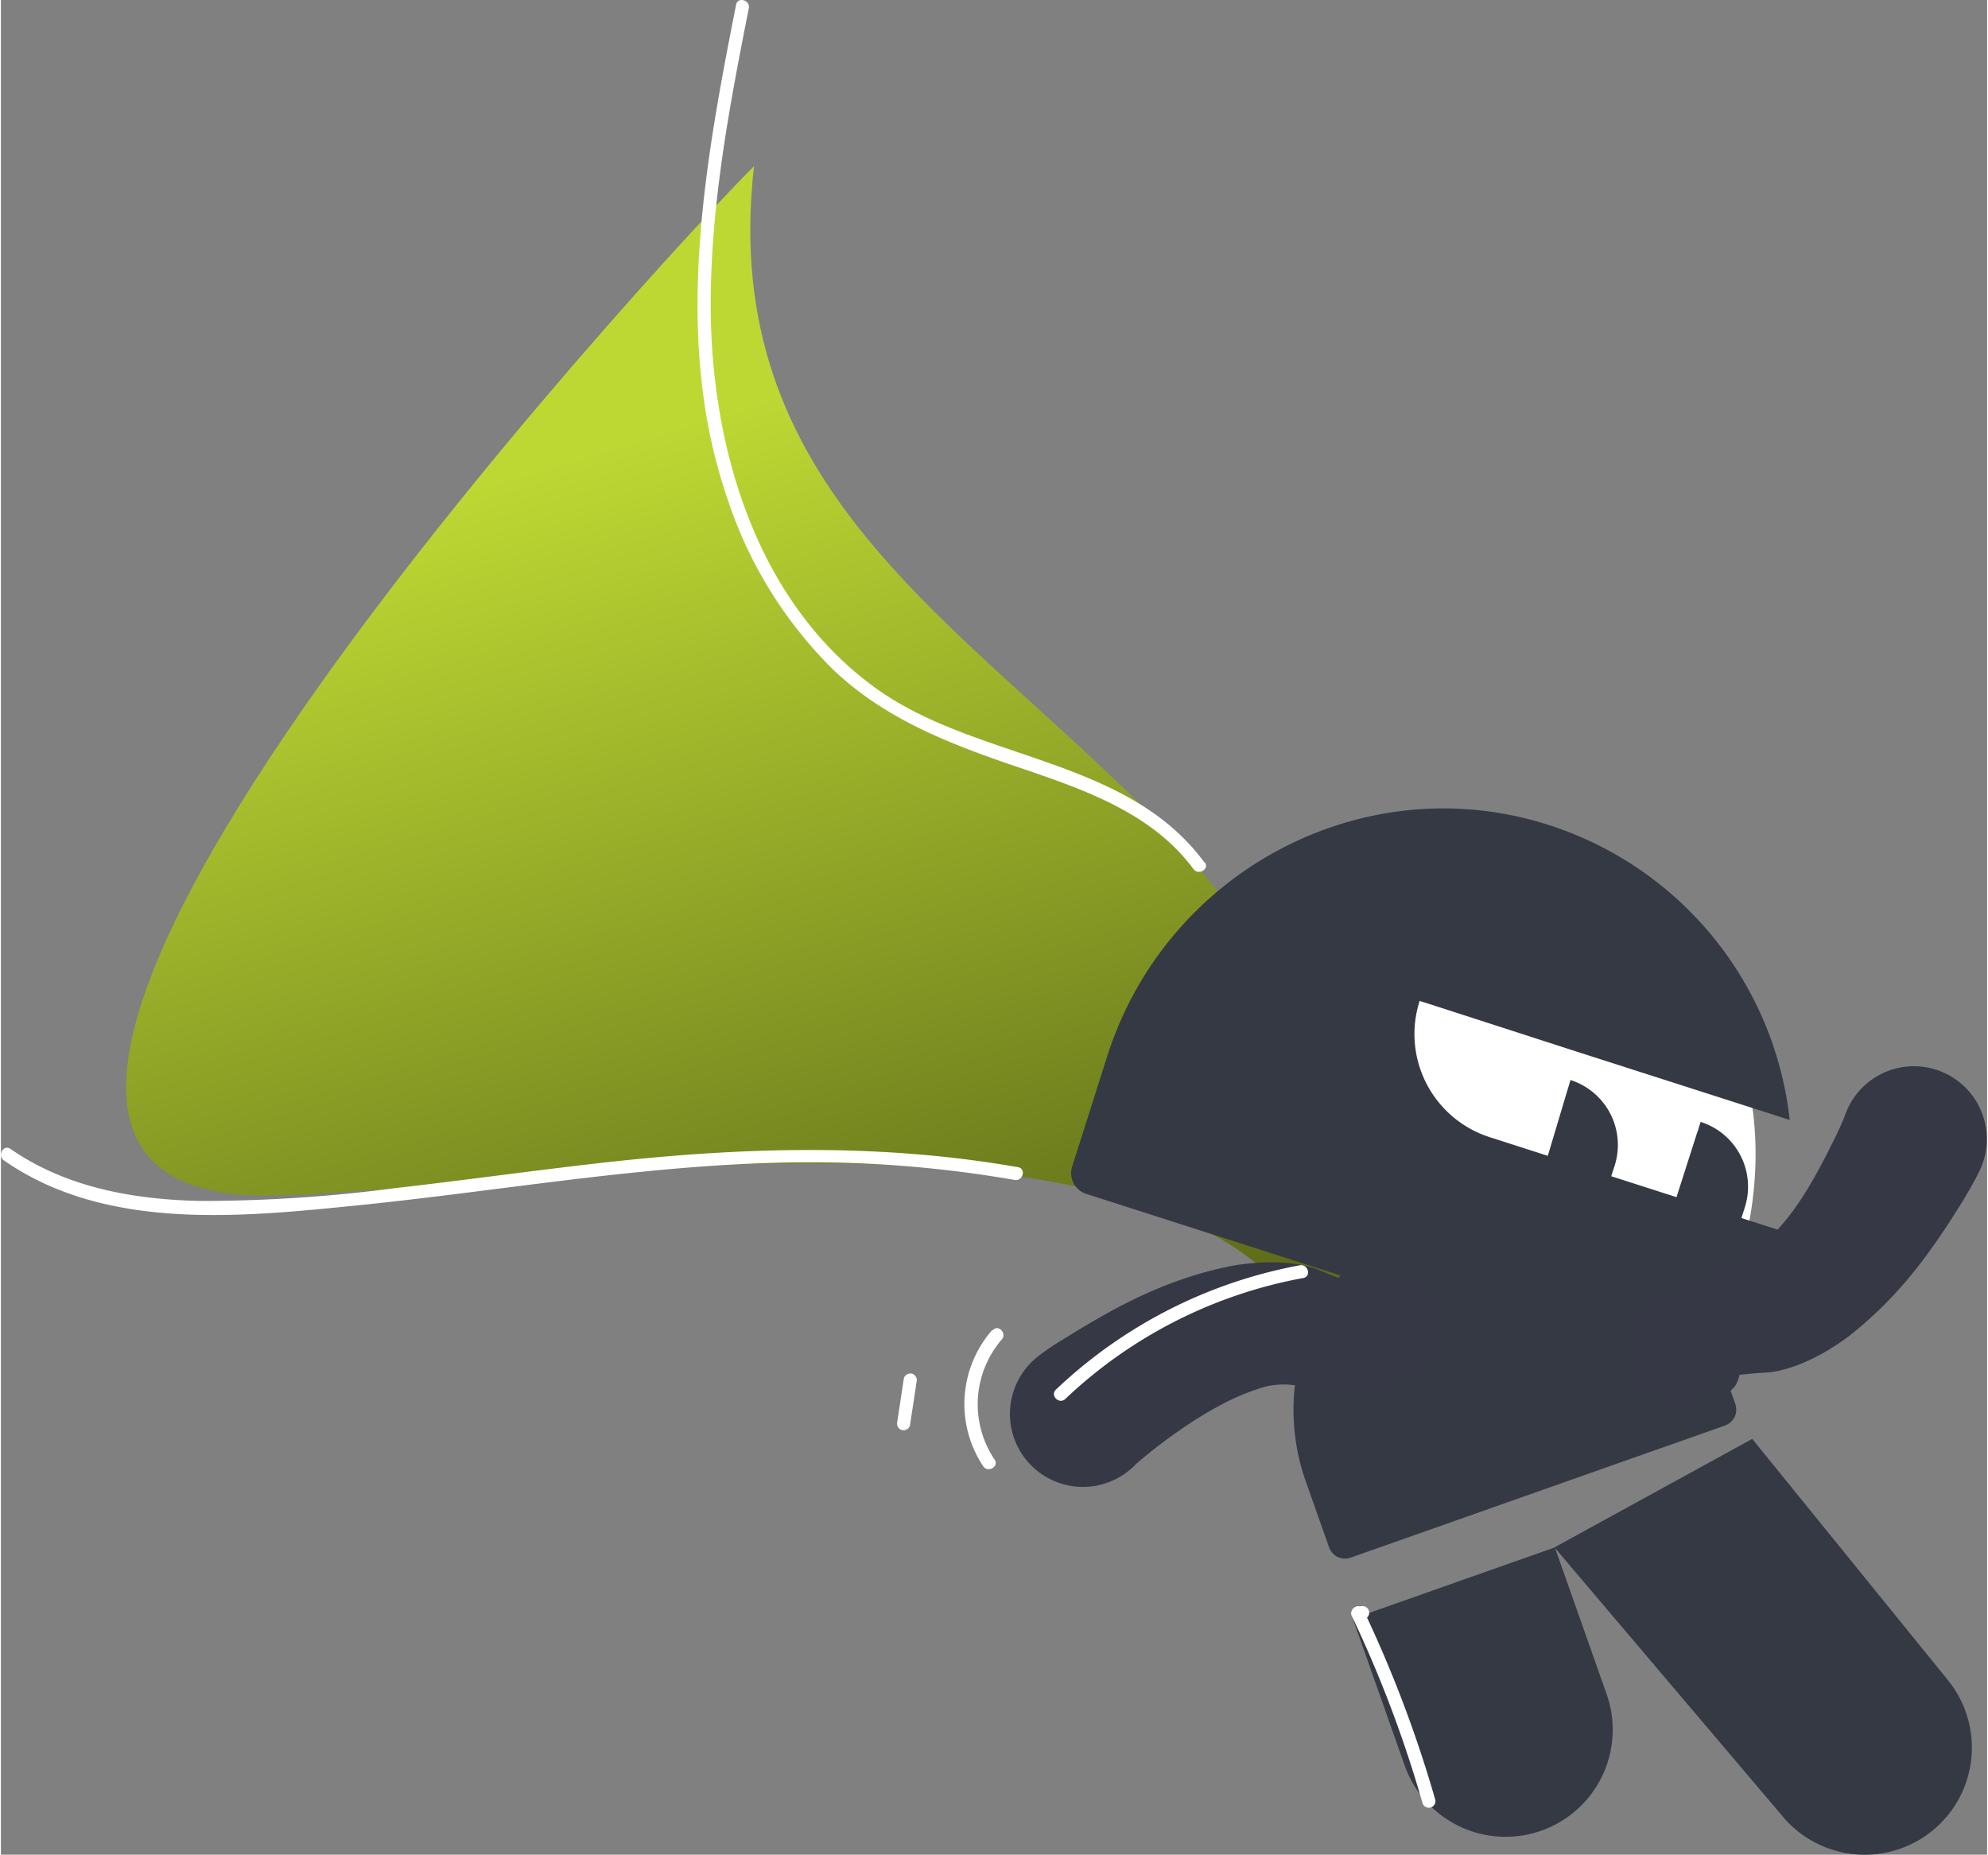 <svg xmlns="http://www.w3.org/2000/svg" xmlns:xlink="http://www.w3.org/1999/xlink" viewBox="0 0 224.78 209.92" aria-hidden="true" width="224px" height="209px"><rect x="0" y="0" width="224.78" height="209.92" fill="#808080" stroke="none"/><defs><linearGradient class="cerosgradient" data-cerosgradient="true" id="CerosGradient_idbaac7afef" gradientUnits="userSpaceOnUse" x1="50%" y1="100%" x2="50%" y2="0%"><stop offset="0%" stop-color="#d1d1d1"/><stop offset="100%" stop-color="#d1d1d1"/></linearGradient><style>.cls-1-61f06ff17fcd4{fill:url(#New_Gradient_Swatch_861f06ff17fcd4);}.cls-2-61f06ff17fcd4{fill:url(#New_Gradient_Swatch_8-261f06ff17fcd4);}.cls-3-61f06ff17fcd4{fill:#353944;}.cls-4-61f06ff17fcd4{fill:url(#New_Gradient_Swatch_8-361f06ff17fcd4);}.cls-5-61f06ff17fcd4{fill:#fff;}.cls-6-61f06ff17fcd4{fill:none;}.cls-7-61f06ff17fcd4{fill:#363845;}</style><linearGradient id="New_Gradient_Swatch_861f06ff17fcd4" x1="7821.21" y1="1700.42" x2="7821.21" y2="1700.5" gradientTransform="matrix(-0.87, 0.5, 0.5, 0.87, 6134.29, -5188.27)" gradientUnits="userSpaceOnUse"><stop offset="0" stop-color="#bdd833"/><stop offset="1" stop-color="#3f4811"/></linearGradient><linearGradient id="New_Gradient_Swatch_8-261f06ff17fcd4" x1="-13.52" y1="275.88" x2="0.08" y2="423.57" gradientTransform="matrix(0.98, -0.2, 0.2, 0.98, 19.63, -220.37)" xlink:href="#New_Gradient_Swatch_861f06ff17fcd4"/><linearGradient id="New_Gradient_Swatch_8-361f06ff17fcd4" x1="176.81" y1="-75.73" x2="200.39" y2="-59.79" gradientTransform="translate(-8.44 262.79) rotate(-19.44)" xlink:href="#New_Gradient_Swatch_861f06ff17fcd4"/></defs><g id="Layer_261f06ff17fcd4" data-name="Layer 2"><g id="Layer_1-261f06ff17fcd4" data-name="Layer 1"><path class="cls-1-61f06ff17fcd4" d="M193.09,175Z"/><path class="cls-2-61f06ff17fcd4" d="M85.23,18.81C81.09,55.33,108.39,70,130.74,92.87c20.13,20.58,24.57,44.36,19.86,72.45,5-49.11-94.63-29.95-120.34-30C-24.2,135.73,76.34,27.59,85.23,18.81Z"/><path class="cls-3-61f06ff17fcd4" d="M153,183.21l5.86,16.6a12.12,12.12,0,0,0,22.86-8.07l-5.86-16.6Z"/><path class="cls-3-61f06ff17fcd4" d="M184.48,165.1l3.41-1.2,2.11-.74,5.11-1.81a1.91,1.91,0,0,0,1.17-2.45l-2.67-7.59a24.38,24.38,0,1,0-45.88,16.52l2.58,7.3a1.91,1.91,0,0,0,2.45,1.17Z"/><path class="cls-3-61f06ff17fcd4" d="M175.82,175.14l25.7,30.3a12.12,12.12,0,0,0,18.83-15.27L198.2,162.86Z"/><path class="cls-4-61f06ff17fcd4" d="M151.86,143.69l15.69-8.46a23.59,23.59,0,0,0-8.41,2.63C152.62,141.61,151.86,143.69,151.86,143.69Z"/><path class="cls-5-61f06ff17fcd4" d="M193.48,152.82,197,141.88c.34-1.07,9.76-31.49-21.69-41.81-17.38-5.71-36,4.5-41.62,21.92l-3.39,10.54a2.08,2.08,0,0,0,1.34,2.61l44.11,14.16,4.68,1.5,2.9.94,7.55,2.42A2.07,2.07,0,0,0,193.48,152.82Z"/><line class="cls-5-61f06ff17fcd4" x1="191.63" y1="133.35" x2="191.63" y2="133.35"/><polygon class="cls-6-61f06ff17fcd4" points="174.5 130.64 174.5 130.64 174.5 130.64 174.5 130.64"/><path class="cls-5-61f06ff17fcd4" d="M162.38,113.93l.16,0Z"/><path class="cls-3-61f06ff17fcd4" d="M196.58,156.23l4.19-13.06a37.83,37.83,0,0,0,1-3.82,10.52,10.52,0,0,1-1.1-.3l-6-1.93-20.18-6.48h0l-6-1.93a12.26,12.26,0,0,1-7.93-15.42l1.82.64-1.82-.65L178.25,119l24.19,7.76A39.6,39.6,0,0,0,174.9,93.29c-20.83-6.52-43,5.37-49.66,26.15l-4,12.59a2.46,2.46,0,0,0,1.59,3.1L175.42,152l5.59,1.79,3.46,1.12,9,2.89A2.48,2.48,0,0,0,196.58,156.23Z"/><polygon class="cls-5-61f06ff17fcd4" points="174.5 130.64 194.68 137.12 194.68 137.12 194.68 137.12 174.5 130.64 174.5 130.64"/><path class="cls-3-61f06ff17fcd4" d="M196.85,138.28l.51-1.62a7.69,7.69,0,0,0-5-9.68c-.22.73-.34,1.14-.37,1.26h0c0-.12.15-.53.37-1.27l-2.88,9Z"/><path class="cls-3-61f06ff17fcd4" d="M182.11,133.55l.52-1.62a7.71,7.71,0,0,0-5-9.69c-.21.73-.33,1.15-.37,1.26h0c0-.11.16-.53.37-1.26l-2.69,9Z"/><polygon class="cls-6-61f06ff17fcd4" points="181.94 132.9 181.93 132.9 181.93 132.9 181.94 132.9"/><polygon class="cls-3-61f06ff17fcd4" points="174.5 130.64 174.5 130.64 174.5 130.64 174.5 130.64"/><path class="cls-7-61f06ff17fcd4" d="M188.34,158.7a6,6,0,0,1-3.37-9.38,12,12,0,0,1,3.77-3.21A62.92,62.92,0,0,1,197.6,142c4.73-2.71,7.83-8.85,10.29-13.88.19-.43.67-1.47.8-1.86a8.25,8.25,0,1,1,15.2,6.33c-.52,1.07-1.16,2.16-1.73,3.13-3.64,5.89-7.2,10.92-12.94,15.45-2.3,1.75-5.73,3.73-9,4.15a60.15,60.15,0,0,0-7.27.84l-.24,0c-.1,0-.14,0,.28-.59a4.28,4.28,0,0,0,.69-2c.18-1.34-.71-3.35-1.93-3.65a1.49,1.49,0,0,1-.3-.06c5.8,2.24,2.79,10.76-3.13,8.86Z"/><path class="cls-7-61f06ff17fcd4" d="M161,145.83a6,6,0,0,1-1.16,9.9,12,12,0,0,1-4.81,1.2,58.13,58.13,0,0,1-9.29-.21,8.66,8.66,0,0,0-3.57.52c-4.08,1.3-8.77,4.44-12.32,7.3-.36.3-1.24,1-1.53,1.31a8.26,8.26,0,1,1-10.8-12.44c.94-.72,2-1.41,3-2,5.87-3.65,11.31-6.57,18.46-8.07,2.84-.55,6.79-.79,9.89.29a67.37,67.37,0,0,0,7.11,2.56c.07.08.13.05-.52.4a4.38,4.38,0,0,0-1.51,1.49c-.76,1.13-.85,3.32.11,4.13a1.19,1.19,0,0,1,.23.19c-4.19-4.59,2.3-10.87,6.76-6.54Z"/><path class="cls-5-61f06ff17fcd4" d="M147,143.21a54.47,54.47,0,0,0-27.6,14.07c-.7.67.36,1.72,1.06,1.06a53,53,0,0,1,26.93-13.69c.95-.17.55-1.61-.39-1.44Z"/><path class="cls-5-61f06ff17fcd4" d="M136.23,97.65c-8.79-12-25.77-11.52-37.19-19.74C85.48,68.15,80.36,50.62,80.33,34.62,80.31,23.26,82.45,12,84.64.94,84.82,0,83.38-.41,83.2.54c-3.62,18.35-7.23,38-.9,56.13a48.26,48.26,0,0,0,12,19.23c5.54,5.23,12.33,8,19.43,10.46,7.69,2.63,16.2,5.19,21.23,12,.56.77,1.86,0,1.29-.75Z"/><path class="cls-5-61f06ff17fcd4" d="M154.1,183.28a.75.75,0,0,0,0-1.5.75.75,0,0,0,0,1.5Z"/><path class="cls-5-61f06ff17fcd4" d="M152.9,182.93a137.58,137.58,0,0,1,8,21.2.75.75,0,0,0,1.44-.39,139.47,139.47,0,0,0-8.16-21.56c-.41-.87-1.7-.11-1.29.75Z"/><path class="cls-5-61f06ff17fcd4" d="M115.12,132.11c-15.61-2.74-31.23-2.28-46.91-.52-7.91.89-15.79,2-23.7,2.9a167.59,167.59,0,0,1-21.81,1.44c-7.58-.14-15.28-1.49-21.61-5.89-.79-.55-1.54.74-.76,1.29,11.46,8,26.7,6.44,39.82,5.12,15.81-1.59,31.52-4.4,47.44-4.84a135.49,135.49,0,0,1,27.13,1.94c.94.17,1.34-1.27.4-1.44Z"/><path class="cls-5-61f06ff17fcd4" d="M112.17,150.56a12.71,12.71,0,0,0-1,15.4c.54.79,1.84,0,1.29-.75a11.23,11.23,0,0,1,.8-13.59c.64-.71-.41-1.77-1-1.06Z"/><path class="cls-5-61f06ff17fcd4" d="M102.19,156l-.75,4.94a.77.77,0,0,0,.52.92.76.76,0,0,0,.92-.52l.75-4.94a.76.76,0,0,0-.52-.92.77.77,0,0,0-.92.52Z"/></g></g></svg>